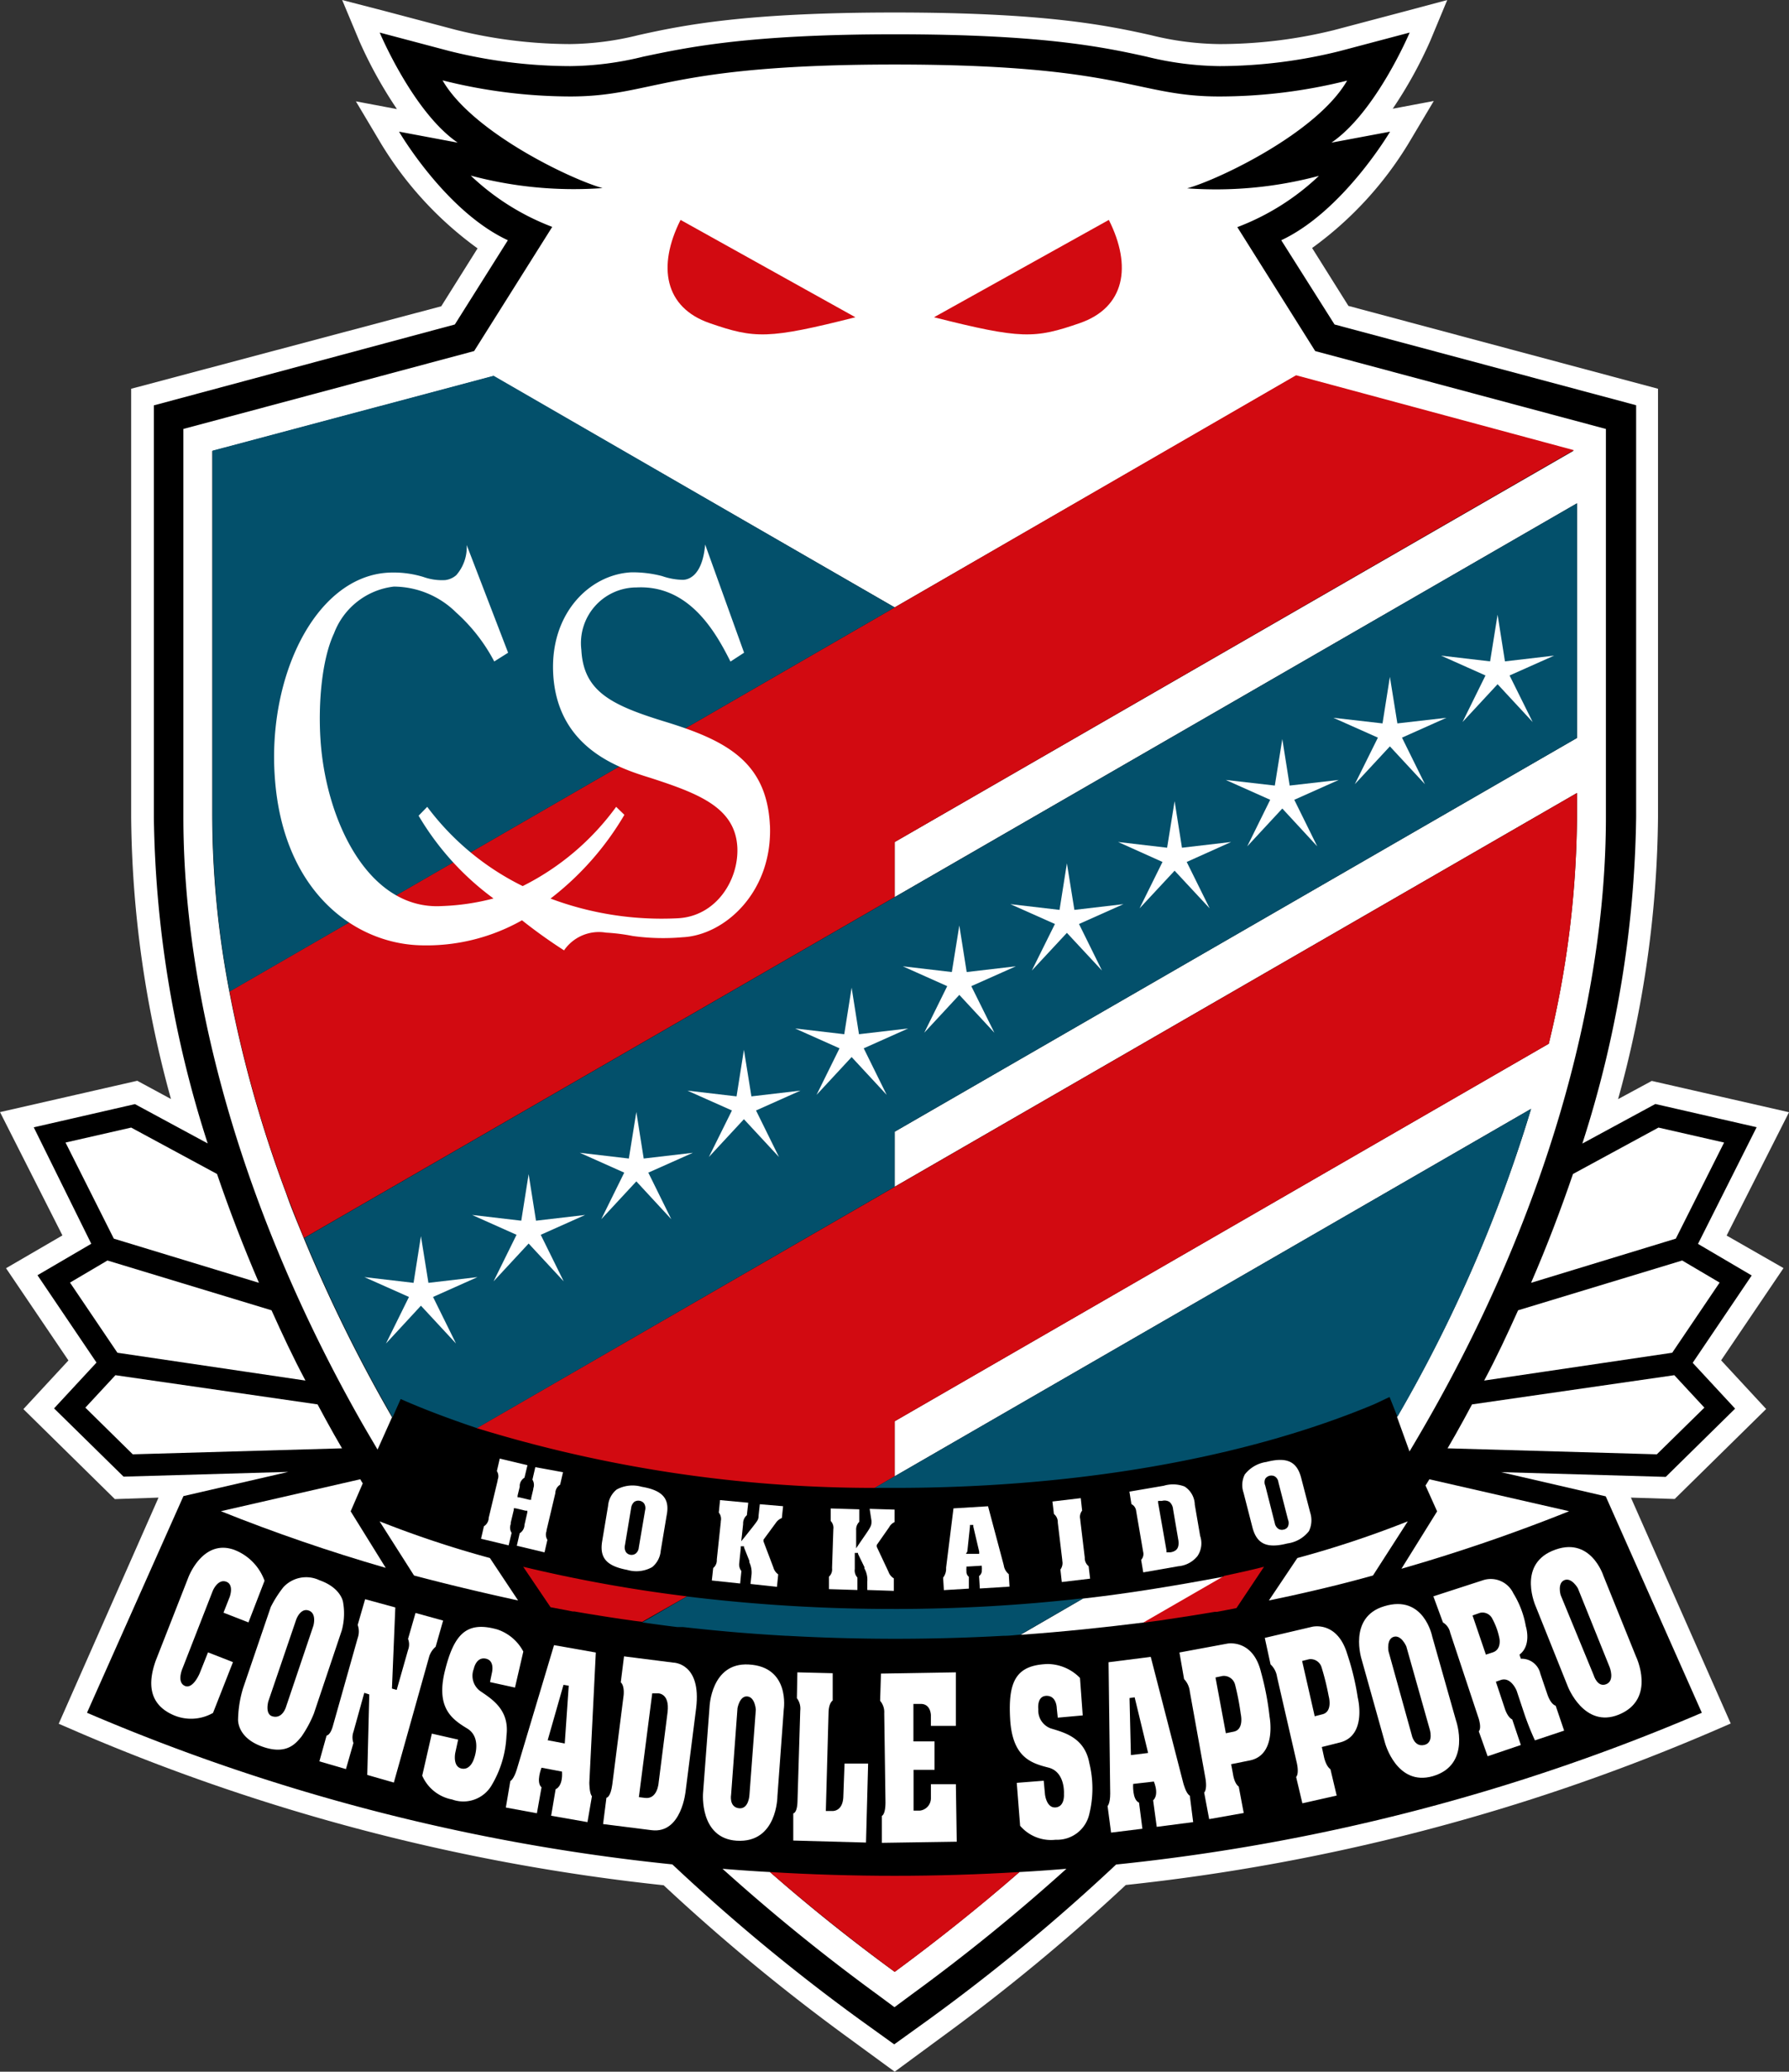 <?xml version="1.0" encoding="UTF-8" standalone="no"?>
<svg xmlns:dc="http://purl.org/dc/elements/1.1/" xmlns:cc="http://creativecommons.org/ns#" xmlns:rdf="http://www.w3.org/1999/02/22-rdf-syntax-ns#" xmlns:svg="http://www.w3.org/2000/svg" xmlns="http://www.w3.org/2000/svg" xmlns:sodipodi="http://sodipodi.sourceforge.net/DTD/sodipodi-0.dtd" xmlns:inkscape="http://www.inkscape.org/namespaces/inkscape" width="77.695mm" height="89.958mm" viewBox="0 0 77.695 89.958" version="1.1" id="svg18793" inkscape:version="1.0.1 (3bc2e813f5, 2020-09-07)" sodipodi:docname="sapporo.svg">
  <rect x="0" y="0" width="77.695" height="89.958" fill="#333333" stroke="none"/>
  <defs id="defs18787"/>
  <sodipodi:namedview id="base" pagecolor="#ffffff" bordercolor="#666666" borderopacity="1.0" inkscape:pageopacity="0.0" inkscape:pageshadow="2" inkscape:zoom="0.35" inkscape:cx="38.253272" inkscape:cy="264.28571" inkscape:document-units="mm" inkscape:current-layer="layer1" inkscape:document-rotation="0" showgrid="false" inkscape:window-width="1267" inkscape:window-height="728" inkscape:window-x="83" inkscape:window-y="0" inkscape:window-maximized="0"/>
  <g inkscape:label="Layer 1" inkscape:groupmode="layer" id="layer1" transform="translate(-95.712,-78.241)">
    <path class="cls-1" d="m 134.568,168.199 2.07,-1.523 a 85.623,85.623 0 0 0 7.966,-6.584 88.035,88.035 0 0 0 25.383,-6.628 l 0.889,-0.385 -4.335,-9.809 1.902,0.06 3.972,-3.907 -1.956,-2.113 2.71,-4.005 -2.471,-1.414 2.71,-5.354 -5.961,-1.36 -1.463,0.791 a 47.109,47.109 0 0 0 1.734,-12.236 V 95.122 l -13.445,-3.598 -1.577,-2.514 a 15.558,15.558 0 0 0 4.2,-4.563 l 1.084,-1.821 -1.783,0.336 a 18.967,18.967 0 0 0 1.626,-2.937 l 0.742,-1.783 -1.886,0.504 -3.051,0.807 a 20.739,20.739 0 0 1 -4.969,0.602 12.838,12.838 0 0 1 -2.975,-0.39 c -1.962,-0.439 -4.66,-0.981 -11.115,-0.981 -6.454,0 -9.153,0.542 -11.126,0.981 a 12.838,12.838 0 0 1 -2.975,0.39 20.739,20.739 0 0 1 -4.959,-0.618 l -3.051,-0.807 -1.886,-0.488 0.753,1.799 a 18.967,18.967 0 0 0 1.626,2.937 l -1.783,-0.336 1.084,1.821 a 15.558,15.558 0 0 0 4.2,4.563 l -1.577,2.514 -13.467,3.582 v 18.604 a 47.109,47.109 0 0 0 1.729,12.236 l -1.463,-0.791 -5.961,1.36 2.71,5.354 -2.449,1.425 2.71,4.005 -1.956,2.113 3.972,3.907 1.897,-0.065 -4.335,9.82 0.889,0.385 a 88.035,88.035 0 0 0 25.383,6.628 85.623,85.623 0 0 0 7.966,6.584 z" id="path18027" style="fill:#ffffff;stroke-width:0.542"/>
    <path d="m 171.787,133.625 -2.563,3.793 1.843,1.989 -3.013,2.964 -7.153,-0.206 4.547,1.051 4.173,9.397 a 87.167,87.167 0 0 1 -25.438,6.59 83.645,83.645 0 0 1 -8.129,6.725 l -1.507,1.084 -1.507,-1.084 a 83.634,83.634 0 0 1 -8.129,-6.731 86.929,86.929 0 0 1 -25.421,-6.584 l 4.189,-9.408 4.552,-1.051 -7.153,0.206 -3.018,-2.964 1.843,-1.989 -2.563,-3.793 2.336,-1.366 -2.498,-5.056 4.395,-1.008 3.159,1.707 A 47.954,47.954 0 0 1 102.394,113.726 V 95.843 l 13.071,-3.512 2.303,-3.658 c -2.71,-1.257 -4.726,-4.715 -4.726,-4.715 l 2.547,0.477 c -1.935,-1.322 -3.387,-4.78 -3.387,-4.78 l 3.046,0.807 a 21.818,21.818 0 0 0 5.229,0.65 13.694,13.694 0 0 0 3.176,-0.412 c 1.929,-0.406 4.574,-0.97 10.925,-0.97 6.351,0 8.996,0.542 10.925,0.97 a 13.694,13.694 0 0 0 3.176,0.412 21.818,21.818 0 0 0 5.208,-0.65 l 3.046,-0.807 c 0,0 -1.463,3.463 -3.398,4.78 l 2.547,-0.477 c 0,0 -2.038,3.457 -4.726,4.715 l 2.314,3.658 13.098,3.506 v 17.883 a 48.052,48.052 0 0 1 -2.336,14.177 l 3.17,-1.718 4.4,1.008 -2.547,5.067 z" id="path18029" style="stroke-width:0.542"/>
    <path class="cls-1" d="m 118.96,141.949 -0.125,0.542 a 0.434,0.434 0 0 1 0.038,0.379 v 0.033 l -0.092,0.385 v 0.076 h -0.081 l -0.428,-0.103 h -0.081 v -0.081 l 0.092,-0.379 v -0.07 a 0.434,0.434 0 0 1 0.206,-0.325 l 0.13,-0.542 -1.203,-0.287 -0.125,0.542 a 0.412,0.412 0 0 1 0.033,0.379 v 0.033 l -0.39,1.626 v 0.033 a 0.444,0.444 0 0 1 -0.206,0.325 l -0.125,0.542 1.198,0.287 0.13,-0.542 a 0.417,0.417 0 0 1 -0.038,-0.379 v -0.065 l 0.13,-0.542 v -0.081 h 0.081 l 0.428,0.103 h 0.081 v 0.081 l -0.125,0.542 v 0.033 a 0.444,0.444 0 0 1 -0.206,0.325 l -0.125,0.542 1.203,0.287 0.125,-0.542 a 0.434,0.434 0 0 1 -0.038,-0.379 v -0.033 l 0.385,-1.626 v -0.033 a 0.434,0.434 0 0 1 0.206,-0.325 l 0.125,-0.542 z" id="path18031" style="fill:#ffffff;stroke-width:0.542"/>
    <path class="cls-1" d="m 123.578,142.8 a 1.436,1.436 0 0 0 -1.084,0.119 1.013,1.013 0 0 0 -0.374,0.71 l -0.255,1.528 c -0.125,0.737 0.195,1.084 1.084,1.252 a 1.404,1.404 0 0 0 1.084,-0.119 1.024,1.024 0 0 0 0.374,-0.71 l 0.255,-1.528 c 0.152,-0.737 -0.179,-1.1 -1.084,-1.252 z m 0.152,1.013 -0.276,1.626 a 0.369,0.369 0 0 1 -0.141,0.266 0.303,0.303 0 0 1 -0.222,0.049 0.293,0.293 0 0 1 -0.195,-0.119 0.401,0.401 0 0 1 -0.043,-0.298 l 0.271,-1.626 a 0.406,0.406 0 0 1 0.141,-0.26 0.32,0.32 0 0 1 0.417,0.07 0.379,0.379 0 0 1 0.049,0.293 z" id="path18033" style="fill:#ffffff;stroke-width:0.542"/>
    <path class="cls-1" d="m 128.71,143.558 -0.054,0.493 c 0,0.173 -0.038,0.211 -0.26,0.499 l -0.314,0.396 -0.179,0.222 0.033,-0.282 0.049,-0.466 v -0.033 a 0.461,0.461 0 0 1 0.163,-0.352 l 0.06,-0.542 -1.225,-0.114 -0.054,0.542 a 0.439,0.439 0 0 1 0.087,0.374 v 0.033 l -0.173,1.626 v 0.027 a 0.434,0.434 0 0 1 -0.157,0.347 l -0.06,0.542 1.23,0.13 0.054,-0.542 a 0.45,0.45 0 0 1 -0.087,-0.374 v -0.033 l 0.06,-0.58 v -0.087 h 0.081 0.06 v 0.049 l 0.233,0.585 v 0.065 a 1.019,1.019 0 0 1 0.087,0.585 l -0.038,0.352 1.149,0.125 0.054,-0.542 a 0.542,0.542 0 0 1 -0.211,-0.303 v 0 l -0.428,-1.127 v -0.043 -0.033 l 0.542,-0.737 a 0.542,0.542 0 0 1 0.255,-0.201 l 0.054,-0.515 z" id="path18035" style="fill:#ffffff;stroke-width:0.542"/>
    <path class="cls-1" d="m 133.56,144.279 c 0,0.173 0,0.217 -0.222,0.542 l -0.287,0.417 -0.157,0.233 v -0.282 -0.471 -0.033 a 0.466,0.466 0 0 1 0.135,-0.363 v -0.542 l -1.241,-0.038 v 0.542 a 0.428,0.428 0 0 1 0.114,0.369 v 0.033 l -0.054,1.626 v 0.033 a 0.417,0.417 0 0 1 -0.135,0.358 v 0.542 l 1.236,0.038 v -0.542 a 0.444,0.444 0 0 1 -0.114,-0.368 v -0.033 -0.58 -0.087 h 0.141 v 0.043 l 0.276,0.569 v 0.06 a 1.008,1.008 0 0 1 0.125,0.585 v 0.352 l 1.154,0.038 v -0.542 a 0.542,0.542 0 0 1 -0.233,-0.287 v 0 l -0.509,-1.084 v -0.043 -0.038 l 0.542,-0.775 a 0.482,0.482 0 0 1 0.233,-0.217 v -0.542 l -1.084,-0.033 z" id="path18037" style="fill:#ffffff;stroke-width:0.542"/>
    <path class="cls-1" d="m 137.684,146.458 a 0.542,0.542 0 0 1 0,-0.13 v -0.065 h 0.065 l 0.542,-0.033 h 0.06 v 0.06 a 0.423,0.423 0 0 1 0,0.125 0.287,0.287 0 0 1 -0.119,0.26 l 0.033,0.542 1.29,-0.081 -0.033,-0.542 a 0.602,0.602 0 0 1 -0.217,-0.385 l -0.683,-2.563 -1.501,0.092 c -0.049,0.401 -0.32,2.569 -0.32,2.569 v 0.087 a 0.629,0.629 0 0 1 -0.13,0.352 l 0.033,0.542 1.084,-0.065 v -0.515 a 0.276,0.276 0 0 1 -0.103,-0.249 z m 0.038,-0.845 0.114,-1.084 v -0.07 h 0.146 v 0.07 l 0.255,1.084 v 0.098 h -0.098 -0.379 -0.098 z" id="path18039" style="fill:#ffffff;stroke-width:0.542"/>
    <path class="cls-1" d="m 141.651,144.323 v 0.033 l 0.195,1.626 v 0.033 a 0.471,0.471 0 0 1 -0.081,0.379 l 0.06,0.542 1.23,-0.146 -0.065,-0.542 a 0.444,0.444 0 0 1 -0.168,-0.347 v -0.033 l -0.195,-1.626 v -0.027 a 0.434,0.434 0 0 1 0.081,-0.379 l -0.06,-0.542 -1.23,0.146 0.065,0.542 a 0.444,0.444 0 0 1 0.168,0.341 z" id="path18041" style="fill:#ffffff;stroke-width:0.542"/>
    <path class="cls-1" d="m 147.715,145.813 a 0.992,0.992 0 0 0 0.119,-0.878 l -0.233,-1.355 a 0.965,0.965 0 0 0 -0.444,-0.791 1.398,1.398 0 0 0 -0.905,-0.033 l -1.49,0.255 0.087,0.542 a 0.379,0.379 0 0 1 0.206,0.303 l 0.303,1.767 a 0.379,0.379 0 0 1 -0.087,0.352 l 0.092,0.542 1.523,-0.266 a 1.198,1.198 0 0 0 0.829,-0.439 z m -1.171,-0.168 h -0.092 -0.081 v -0.081 l -0.363,-2.07 v -0.081 h 0.081 0.087 a 0.412,0.412 0 0 1 0.325,0.043 0.477,0.477 0 0 1 0.157,0.32 l 0.233,1.366 c 0.033,0.298 -0.06,0.455 -0.347,0.504 z" id="path18043" style="fill:#ffffff;stroke-width:0.542"/>
    <path class="cls-1" d="m 152.559,144.724 a 1.084,1.084 0 0 0 0.054,-0.802 l -0.39,-1.501 c -0.184,-0.721 -0.623,-0.927 -1.512,-0.699 a 1.452,1.452 0 0 0 -0.938,0.542 1.024,1.024 0 0 0 -0.054,0.797 l 0.385,1.501 c 0.19,0.726 0.629,0.927 1.517,0.699 a 1.425,1.425 0 0 0 0.938,-0.536 z m -0.91,-0.201 a 0.266,0.266 0 0 1 -0.184,0.135 0.293,0.293 0 0 1 -0.228,-0.027 0.385,0.385 0 0 1 -0.163,-0.255 l -0.412,-1.626 a 0.363,0.363 0 0 1 0,-0.298 0.32,0.32 0 0 1 0.412,-0.103 0.341,0.341 0 0 1 0.157,0.249 l 0.417,1.626 a 0.385,0.385 0 0 1 0,0.298 z" id="path18045" style="fill:#ffffff;stroke-width:0.542"/>
    <path class="cls-1" d="m 107.201,146.88 -0.699,1.81 -1.084,-0.423 0.271,-0.688 c 0,0 0.201,-0.542 -0.163,-0.661 -0.363,-0.119 -0.574,0.401 -0.574,0.401 l -1.311,3.36 c 0,0 -0.266,0.596 0.092,0.764 0.358,0.168 0.65,-0.542 0.65,-0.542 l 0.363,-0.91 1.084,0.423 -0.867,2.206 a 1.924,1.924 0 0 1 -1.772,0.07 c -0.975,-0.455 -1.084,-1.311 -0.715,-2.341 l 1.414,-3.609 c 0,0 0.618,-1.68 1.978,-1.208 a 2.26,2.26 0 0 1 1.333,1.349 z" id="path18047" style="fill:#ffffff;stroke-width:0.542"/>
    <path class="cls-1" d="m 107.472,148.018 a 5.083,5.083 0 0 1 0.542,-0.851 1.344,1.344 0 0 1 1.572,-0.309 c 0.943,0.331 1.024,0.948 1.024,0.948 a 2.818,2.818 0 0 1 -0.054,1.23 l -1.214,3.615 a 5.078,5.078 0 0 1 -0.542,1.003 c -0.233,0.271 -0.629,0.824 -1.729,0.417 -1.1,-0.406 -1.019,-1.198 -1.019,-1.198 a 4.948,4.948 0 0 1 0.217,-1.328 z m -0.108,4.102 c 0,0 -0.152,0.542 0.168,0.645 0.455,0.141 0.607,-0.423 0.607,-0.423 l 1.181,-3.501 c 0,0 0.163,-0.542 -0.201,-0.667 -0.363,-0.125 -0.542,0.39 -0.542,0.39 z" id="path18049" style="fill:#ffffff;stroke-width:0.542"/>
    <path class="cls-1" d="m 111.569,147.682 1.311,0.358 -0.146,3.522 0.206,0.06 0.493,-1.734 a 0.661,0.661 0 0 0 0,-0.482 l 0.325,-1.127 1.198,0.331 -0.325,1.138 a 0.921,0.921 0 0 0 -0.276,0.412 l -1.539,5.484 -1.154,-0.331 0.087,-3.495 -0.217,-0.07 -0.471,1.696 a 0.726,0.726 0 0 0 0,0.482 l -0.325,1.133 -1.154,-0.336 0.314,-1.122 c 0,0 0.152,0 0.266,-0.39 l 1.084,-3.842 a 0.845,0.845 0 0 0 0,-0.569 z" id="path18051" style="fill:#ffffff;stroke-width:0.542"/>
    <path class="cls-1" d="m 118.44,149.953 -0.363,1.566 -1.084,-0.238 0.081,-0.396 c 0,0 0.146,-0.542 -0.271,-0.623 -0.417,-0.081 -0.515,0.444 -0.515,0.444 a 0.824,0.824 0 0 0 0.271,0.959 c 0.504,0.347 1.29,0.813 1.149,1.94 a 4.59,4.59 0 0 1 -0.629,2.13 1.425,1.425 0 0 1 -1.729,0.645 1.777,1.777 0 0 1 -1.301,-1.035 l 0.417,-1.826 1.143,0.26 -0.125,0.574 c 0,0 -0.125,0.602 0.276,0.683 0.401,0.081 0.542,-0.444 0.542,-0.444 0,0 0.352,-0.9 -0.298,-1.295 -0.65,-0.396 -1.371,-0.883 -0.97,-2.504 0.401,-1.62 0.954,-2.168 2.271,-1.799 a 1.989,1.989 0 0 1 1.133,0.959 z" id="path18053" style="fill:#ffffff;stroke-width:0.542"/>
    <path class="cls-1" d="m 142.615,151.102 0.119,1.626 -1.084,0.098 -0.043,-0.406 c 0,0 0,-0.542 -0.439,-0.542 -0.439,0 -0.363,0.58 -0.363,0.58 a 0.829,0.829 0 0 0 0.542,0.835 c 0.585,0.179 1.474,0.396 1.675,1.512 a 4.606,4.606 0 0 1 0,2.195 1.431,1.431 0 0 1 -1.463,1.127 1.767,1.767 0 0 1 -1.544,-0.607 l -0.146,-1.864 1.171,-0.092 0.054,0.585 c 0,0 0.06,0.612 0.466,0.574 0.406,-0.038 0.358,-0.58 0.358,-0.58 0,0 0.07,-0.959 -0.672,-1.149 -0.742,-0.19 -1.566,-0.434 -1.664,-2.103 -0.098,-1.669 0.271,-2.346 1.626,-2.395 a 1.989,1.989 0 0 1 1.409,0.607 z" id="path18055" style="fill:#ffffff;stroke-width:0.542"/>
    <path class="cls-1" d="m 119.773,149.677 1.815,0.32 -0.282,5.652 c 0,0 0,0.477 0.114,0.585 l -0.195,1.127 -1.577,-0.276 0.195,-1.154 c 0,0 0.32,-0.098 0.276,-0.764 l -0.889,-0.168 c 0,0 -0.255,0.634 0,0.851 l -0.201,1.127 -1.349,-0.249 0.195,-1.149 c 0,0 0.141,-0.06 0.276,-0.488 z m -0.276,4.129 0.742,0.141 0.173,-2.509 -0.228,-0.038 z" id="path18057" style="fill:#ffffff;stroke-width:0.542"/>
    <path class="cls-1" d="m 143.856,150.419 1.832,-0.233 1.414,5.484 c 0,0 0.119,0.461 0.282,0.542 l 0.146,1.149 -1.582,0.206 -0.157,-1.154 c 0,0 0.276,-0.19 0.033,-0.813 l -0.9,0.103 c 0,0 -0.049,0.683 0.255,0.813 l 0.146,1.133 -1.36,0.168 -0.152,-1.154 c 0,0 0.114,-0.103 0.114,-0.542 z m 0.97,4.032 0.748,-0.092 -0.585,-2.417 -0.222,0.033 z" id="path18059" style="fill:#ffffff;stroke-width:0.542"/>
    <path class="cls-1" d="m 122.813,150.164 2.135,0.271 c 0,0 1.236,0 0.997,1.978 l -0.455,3.587 c 0,0 -0.168,1.875 -1.479,1.712 l -2.108,-0.266 0.146,-1.143 c 0,0 0.179,0 0.255,-0.58 l 0.482,-3.793 c 0,0 0.081,-0.455 -0.114,-0.639 z m 0.645,6.113 0.266,0.033 c 0.542,0.07 0.591,-0.65 0.591,-0.65 l 0.39,-3.078 c 0.098,-0.835 -0.423,-0.813 -0.423,-0.813 h -0.244 z" id="path18061" style="fill:#ffffff;stroke-width:0.542"/>
    <path class="cls-1" d="m 126.526,152.37 c 0,0 0.06,-1.945 1.702,-1.853 1.81,0.098 1.523,1.951 1.523,1.951 l -0.276,3.766 c 0,0 0,2.048 -1.772,1.935 -1.626,-0.108 -1.458,-2.07 -1.458,-2.07 z m 0.938,3.793 c 0,0 -0.103,0.542 0.336,0.596 0.439,0.054 0.461,-0.591 0.461,-0.591 l 0.276,-3.69 c 0,0 -0.033,-0.542 -0.368,-0.574 -0.336,-0.033 -0.428,0.509 -0.428,0.509 z" id="path18063" style="fill:#ffffff;stroke-width:0.542"/>
    <path class="cls-1" d="m 154.852,150.316 c 0,0 -0.612,-1.848 0.965,-2.325 1.74,-0.542 2.097,1.317 2.097,1.317 l 1.03,3.636 c 0,0 0.688,1.929 -1.003,2.422 -1.577,0.455 -2.081,-1.452 -2.081,-1.452 z m 2.168,3.252 c 0,0 0.098,0.542 0.542,0.444 0.444,-0.098 0.233,-0.71 0.233,-0.71 l -1.008,-3.571 c 0,0 -0.217,-0.509 -0.542,-0.417 -0.325,0.092 -0.233,0.623 -0.233,0.623 z" id="path18065" style="fill:#ffffff;stroke-width:0.542"/>
    <path class="cls-1" d="m 162.411,148.002 c 0,0 -0.807,-1.767 0.71,-2.417 1.664,-0.71 2.227,1.084 2.227,1.084 l 1.414,3.501 c 0,0 0.894,1.843 -0.737,2.52 -1.512,0.623 -2.222,-1.214 -2.222,-1.214 z m 2.514,2.981 c 0,0 0.157,0.542 0.542,0.39 0.385,-0.152 0.152,-0.737 0.152,-0.737 l -1.382,-3.43 c 0,0 -0.271,-0.482 -0.585,-0.352 -0.314,0.13 -0.163,0.645 -0.163,0.645 z" id="path18067" style="fill:#ffffff;stroke-width:0.542"/>
    <path class="cls-1" d="m 130.341,150.858 1.534,0.038 v 1.187 c 0,0 -0.163,0.087 -0.179,0.499 l -0.119,4.297 h 0.26 c 0,0 0.466,0.054 0.499,-0.602 l 0.054,-1.458 h 1.024 l -0.092,3.43 -3.159,-0.087 v -1.181 c 0,0 0.173,0 0.184,-0.542 l 0.119,-3.918 a 0.753,0.753 0 0 0 -0.146,-0.542 z" id="path18069" style="fill:#ffffff;stroke-width:0.542"/>
    <path class="cls-1" d="m 133.972,150.912 3.252,-0.054 v 2.325 h -1.084 v -0.461 c 0,0 0,-0.493 -0.439,-0.493 h -0.32 v 1.626 h 0.916 v 1.236 h -0.91 v 1.772 h 0.266 a 0.542,0.542 0 0 0 0.488,-0.542 v -0.607 h 1.084 l 0.038,2.498 -3.252,0.049 v -1.171 c 0,0 0.157,-0.043 0.157,-0.591 l -0.054,-3.864 a 0.759,0.759 0 0 0 -0.179,-0.542 z" id="path18071" style="fill:#ffffff;stroke-width:0.542"/>
    <path class="cls-1" d="m 146.934,149.996 2.076,-0.385 c 0,0 1.116,-0.222 1.469,1.246 a 12.128,12.128 0 0 1 0.369,1.924 c 0,0 0.325,1.664 -0.856,1.902 l -0.813,0.163 0.081,0.428 c 0,0 0.049,0.401 0.249,0.542 l 0.217,1.149 -1.501,0.266 -0.217,-1.154 c 0,0 0.135,-0.103 0.06,-0.591 l -0.683,-3.793 a 0.921,0.921 0 0 0 -0.249,-0.542 z m 2.016,3.506 0.347,-0.07 c 0.461,-0.098 0.298,-0.775 0.298,-0.775 a 11.061,11.061 0 0 0 -0.244,-1.263 0.504,0.504 0 0 0 -0.542,-0.379 l -0.309,0.065 z" id="path18073" style="fill:#ffffff;stroke-width:0.542"/>
    <path class="cls-1" d="m 150.641,149.362 2.054,-0.482 c 0,0 1.084,-0.276 1.523,1.171 a 11.342,11.342 0 0 1 0.461,1.908 c 0,0 0.412,1.626 -0.759,1.94 l -0.802,0.201 0.092,0.423 c 0,0 0.076,0.396 0.282,0.542 l 0.271,1.143 -1.49,0.336 -0.271,-1.143 c 0,0 0.135,-0.108 0.033,-0.596 l -0.862,-3.75 a 0.921,0.921 0 0 0 -0.282,-0.542 z m 2.168,3.403 0.341,-0.087 c 0.455,-0.119 0.266,-0.786 0.266,-0.786 a 11.229,11.229 0 0 0 -0.309,-1.252 0.499,0.499 0 0 0 -0.542,-0.352 l -0.303,0.076 z" id="path18075" style="fill:#ffffff;stroke-width:0.542"/>
    <path class="cls-1" d="m 157.962,147.558 2.168,-0.704 a 1.084,1.084 0 0 1 1.306,0.574 4.043,4.043 0 0 1 0.542,1.431 c 0,0 0.266,0.818 -0.276,1.23 l 0.06,0.179 a 0.829,0.829 0 0 1 0.845,0.645 c 0.244,0.721 0.314,0.921 0.314,0.921 0,0 0.13,0.406 0.352,0.471 l 0.368,1.084 -1.268,0.423 a 11.673,11.673 0 0 1 -0.482,-1.219 l -0.314,-0.943 c 0,0 -0.244,-0.607 -0.683,-0.461 l -0.217,0.076 0.401,1.203 c 0,0 0.114,0.347 0.309,0.434 l 0.374,1.111 -1.442,0.488 -0.385,-1.084 c 0,0 0.13,-0.092 0,-0.542 l -1.241,-3.739 a 0.672,0.672 0 0 0 -0.314,-0.444 z m 2.281,2.531 0.314,-0.103 c 0.347,-0.125 0.293,-0.542 0.266,-0.639 a 2.943,2.943 0 0 0 -0.293,-0.802 0.477,0.477 0 0 0 -0.542,-0.271 l -0.325,0.114 z" id="path18077" style="fill:#ffffff;stroke-width:0.542"/>
    <path class="cls-1" d="m 100.378,132.975 -1.626,0.959 2.059,3.046 8.167,1.208 c -0.542,-1.013 -1.013,-2.027 -1.474,-3.051 z" id="path18079" style="fill:#ffffff;stroke-width:0.542"/>
    <path class="cls-1" d="m 101.408,127.203 -2.85,0.65 2.097,4.173 6.303,1.918 c -0.677,-1.572 -1.284,-3.154 -1.821,-4.726 z" id="path18081" style="fill:#ffffff;stroke-width:0.542"/>
    <path class="cls-1" d="m 109.504,139.223 -8.779,-1.268 -1.306,1.409 2.059,2.027 9.088,-0.26 c -0.119,-0.201 -0.233,-0.401 -0.347,-0.602 -0.244,-0.434 -0.482,-0.867 -0.715,-1.306 z" id="path18083" style="fill:#ffffff;stroke-width:0.542"/>
    <path class="cls-1" d="m 168.768,132.975 1.626,0.959 -2.059,3.046 -8.167,1.208 c 0.542,-1.013 1.013,-2.027 1.474,-3.051 z" id="path18085" style="fill:#ffffff;stroke-width:0.542"/>
    <path class="cls-1" d="m 167.738,127.203 2.85,0.65 -2.097,4.173 -6.286,1.918 c 0.683,-1.572 1.284,-3.154 1.821,-4.726 z" id="path18087" style="fill:#ffffff;stroke-width:0.542"/>
    <path class="cls-1" d="m 159.642,139.223 8.784,-1.268 1.306,1.409 -2.065,2.027 -9.088,-0.26 c 0.119,-0.201 0.233,-0.401 0.347,-0.602 0.244,-0.434 0.482,-0.867 0.715,-1.306 z" id="path18089" style="fill:#ffffff;stroke-width:0.542"/>
    <path class="cls-1" d="m 111.466,142.653 c -0.038,-0.06 -0.076,-0.119 -0.108,-0.179 l -6.053,1.387 q 3.506,1.404 7.159,2.46 l -1.523,-2.455 z" id="path18091" style="fill:#ffffff;stroke-width:0.542"/>
    <path class="cls-1" d="m 156.575,146.36 a 75.868,75.868 0 0 0 7.283,-2.498 l -6.069,-1.387 -0.168,0.271 0.504,1.122 z" id="path18093" style="fill:#ffffff;stroke-width:0.542"/>
    <path class="cls-1" d="m 116.988,145.894 a 45.109,45.109 0 0 1 -4.791,-1.593 l 1.496,2.352 c 1.387,0.368 2.905,0.732 4.52,1.084 z" id="path18095" style="fill:#ffffff;stroke-width:0.542"/>
    <path class="cls-1" d="m 156.851,144.301 a 44.405,44.405 0 0 1 -4.796,1.593 l -1.236,1.843 c 1.626,-0.336 3.127,-0.694 4.52,-1.084 z" id="path18097" style="fill:#ffffff;stroke-width:0.542"/>
    <path class="cls-1" d="m 152.83,93.485 -3.382,-5.381 a 10.589,10.589 0 0 0 3.544,-2.227 17.298,17.298 0 0 1 -5.723,0.542 c 1.371,-0.379 5.647,-2.417 6.947,-4.677 a 22.88,22.88 0 0 1 -5.56,0.688 c -3.642,0 -4.129,-1.387 -14.09,-1.387 -9.96,0 -10.459,1.387 -14.09,1.387 a 22.88,22.88 0 0 1 -5.544,-0.699 c 1.301,2.26 5.576,4.297 6.947,4.677 a 17.298,17.298 0 0 1 -5.723,-0.542 10.589,10.589 0 0 0 3.539,2.227 l -3.392,5.392 -12.627,3.382 v 16.859 c 0,8.091 2.71,17.385 7.674,26.158 0.249,0.439 0.504,0.867 0.759,1.301 l 0.629,-1.404 a 66.244,66.244 0 0 1 -3.837,-7.782 c -0.266,-0.65 -0.542,-1.301 -0.764,-1.945 a 53.574,53.574 0 0 1 -2.466,-8.763 v 0 a 40.893,40.893 0 0 1 -0.742,-7.587 V 97.826 l 12.209,-3.252 17.428,10.042 17.428,-10.058 12.063,3.252 -29.491,16.995 v 2.39 l 29.632,-17.098 v 10.188 l -29.632,17.098 v 2.39 l 29.632,-17.098 v 1.051 a 42.719,42.719 0 0 1 -1.225,9.836 l -28.407,16.393 v 2.39 l 27.638,-15.954 a 62.662,62.662 0 0 1 -5.82,13.38 l 0.542,1.496 c 0.271,-0.455 0.542,-0.916 0.807,-1.382 5.013,-8.774 7.722,-18.068 7.722,-26.158 V 96.867 Z" id="path18099" style="fill:#ffffff;stroke-width:0.542"/>
    <path class="cls-1" d="m 139.987,159.529 q -2.574,2.238 -5.419,4.335 -2.845,-2.076 -5.419,-4.335 c 0,0 -0.872,-0.043 -2.059,-0.141 a 84.23,84.23 0 0 0 6.736,5.468 l 0.732,0.542 0.732,-0.542 a 83.06,83.06 0 0 0 6.736,-5.468 c -1.171,0.098 -2.038,0.141 -2.038,0.141 z" id="path18101" style="fill:#ffffff;stroke-width:0.542"/>
    <path class="cls-1" d="m 142.745,147.655 v 0 l -2.71,1.572 c 1.87,-0.13 3.68,-0.325 5.419,-0.542 l 3.452,-1.989 c -1.994,0.369 -4.043,0.721 -6.162,0.959 z" id="path18103" style="fill:#ffffff;stroke-width:0.542"/>
    <path class="cls-2" d="m 132.861,92.017 c -3.793,0.959 -4.373,0.932 -6.33,0.255 -1.956,-0.677 -2.281,-2.46 -1.263,-4.482 z" id="path18105" style="fill:#d20a11;stroke-width:0.542"/>
    <path class="cls-2" d="m 136.275,92.017 c 3.793,0.959 4.373,0.932 6.33,0.255 1.956,-0.677 2.281,-2.46 1.263,-4.482 z" id="path18107" style="fill:#d20a11;stroke-width:0.542"/>
    <path class="cls-2" d="m 164.064,97.788 -12.063,-3.252 -17.433,10.08 -28.884,16.675 a 53.574,53.574 0 0 0 2.466,8.763 c 0.244,0.645 0.499,1.295 0.764,1.945 l 25.654,-14.805 v -2.39 z" id="path18109" style="fill:#d20a11;stroke-width:0.542"/>
    <path class="cls-2" d="m 139.987,159.529 q -2.71,0.163 -5.419,0.163 -2.71,0 -5.419,-0.163 2.569,2.238 5.419,4.335 2.85,-2.092 5.419,-4.335 z" id="path18111" style="fill:#d20a11;stroke-width:0.542"/>
    <path class="cls-2" d="m 150.608,146.273 c -0.542,0.141 -1.143,0.271 -1.729,0.396 l -3.522,2.032 0.71,-0.092 0.282,-0.043 c 0.71,-0.103 1.42,-0.217 2.124,-0.336 h 0.087 c 0.287,-0.049 0.569,-0.108 0.851,-0.163 z" id="path18113" style="fill:#d20a11;stroke-width:0.542"/>
    <path class="cls-2" d="m 134.568,142.345 v -2.39 l 28.407,-16.393 a 42.719,42.719 0 0 0 1.225,-9.836 v -1.051 l -47.786,27.578 a 58.69,58.69 0 0 0 17.287,2.596 z" id="path18115" style="fill:#d20a11;stroke-width:0.542"/>
    <path class="cls-2" d="m 125.545,147.558 a 63.502,63.502 0 0 1 -7.11,-1.284 l 1.187,1.756 0.965,0.184 h 0.07 c 0.683,0.119 1.371,0.228 2.059,0.331 l 0.39,0.054 c 0.163,0.027 0.331,0.043 0.499,0.065 z" id="path18117" style="fill:#d20a11;stroke-width:0.542"/>
    <path class="cls-3" d="m 117.15,94.558 -12.209,3.252 v 15.9 a 40.893,40.893 0 0 0 0.742,7.587 l 28.884,-16.68 z" id="path18119" style="fill:#03506b;stroke-width:0.542"/>
    <path class="cls-3" d="m 134.568,127.382 29.632,-17.098 v -10.188 l -55.276,31.903 a 66.244,66.244 0 0 0 3.837,7.782 l 0.352,-0.791 c 1.04,0.461 2.168,0.878 3.311,1.263 l 18.143,-10.481 z" id="path18121" style="fill:#03506b;stroke-width:0.542"/>
    <path class="cls-3" d="m 133.701,142.849 h 0.835 c 7.858,0 15.174,-1.274 20.761,-3.593 0.217,-0.087 0.542,-0.255 0.764,-0.352 l 0.341,0.856 a 62.662,62.662 0 0 0 5.804,-13.369 l -27.638,15.954 v 0 z" id="path18123" style="fill:#03506b;stroke-width:0.542"/>
    <path class="cls-3" d="m 134.535,148.105 a 73.435,73.435 0 0 1 -8.99,-0.542 l -1.94,1.127 c 0.504,0.07 1.008,0.141 1.517,0.201 h 0.249 c 0.71,0.081 1.425,0.152 2.168,0.217 v 0 c 0.764,0.065 1.534,0.119 2.303,0.163 h 0.054 q 2.33,0.13 4.698,0.13 2.368,0 4.698,-0.13 h 0.043 c 0.233,0 0.461,-0.033 0.694,-0.049 l 2.737,-1.582 a 72.351,72.351 0 0 1 -8.232,0.466 z" id="path18125" style="fill:#03506b;stroke-width:0.542"/>
    <path class="cls-1" d="m 129.148,114.067 c -0.141,-2.785 -1.945,-3.696 -4.633,-4.514 -2.319,-0.715 -3.463,-1.328 -3.555,-3.094 a 2.417,2.417 0 0 1 2.401,-2.71 c 2.292,-0.114 3.441,1.956 4.075,3.219 l 0.591,-0.385 -1.691,-4.698 c -0.125,1.452 -0.802,1.528 -0.959,1.534 a 2.888,2.888 0 0 1 -0.91,-0.163 5.062,5.062 0 0 0 -1.339,-0.163 c -1.81,0.092 -3.522,1.783 -3.392,4.384 0.163,3.252 2.872,4.124 4.205,4.536 2.168,0.699 3.696,1.311 3.793,3.013 0.07,1.414 -0.91,3.008 -2.596,3.089 a 13.765,13.765 0 0 1 -5.517,-0.856 12.697,12.697 0 0 0 3.208,-3.636 l -0.358,-0.347 a 11.223,11.223 0 0 1 -4.059,3.441 11.527,11.527 0 0 1 -4.146,-3.441 l -0.374,0.385 a 12.036,12.036 0 0 0 3.252,3.593 10.166,10.166 0 0 1 -2.254,0.331 c -3.17,0.173 -5.018,-3.685 -5.257,-7.191 -0.108,-1.577 0.049,-3.506 0.585,-4.65 a 3.17,3.17 0 0 1 2.596,-2.032 3.875,3.875 0 0 1 2.71,1.127 7.587,7.587 0 0 1 1.653,2.124 l 0.602,-0.379 -1.799,-4.677 a 1.837,1.837 0 0 1 -0.455,1.311 0.894,0.894 0 0 1 -0.471,0.211 2.395,2.395 0 0 1 -0.954,-0.135 4.422,4.422 0 0 0 -1.577,-0.184 c -3.116,0.217 -5.186,4.487 -4.877,8.866 0.336,4.964 3.447,7.207 6.265,7.31 a 8.432,8.432 0 0 0 4.471,-1.084 22.419,22.419 0 0 0 1.826,1.306 1.837,1.837 0 0 1 1.821,-0.77 8.297,8.297 0 0 1 1.16,0.146 9.57,9.57 0 0 0 2.168,0.054 c 1.832,-0.087 3.918,-1.967 3.793,-4.872 z" id="path18127" style="fill:#ffffff;stroke-width:0.542"/>
    <polygon class="cls-1" points="82.02,141.6 84.83,144.63 82.99,140.9 86.55,139.31 82.62,139.77 82.02,136.03 81.43,139.77 77.49,139.31 81.06,140.9 79.22,144.63 " id="polygon18129" transform="matrix(0.542,0,0,0.542,69.538,58.19)" style="fill:#ffffff"/>
    <polygon class="cls-1" points="90.65,136.62 93.46,139.65 91.62,135.92 95.18,134.33 91.24,134.79 90.65,131.06 90.06,134.79 86.12,134.33 89.68,135.92 87.84,139.65 " id="polygon18131" transform="matrix(0.542,0,0,0.542,69.538,58.19)" style="fill:#ffffff"/>
    <polygon class="cls-1" points="99.28,131.64 102.08,134.67 100.24,130.94 103.81,129.35 99.87,129.81 99.28,126.08 98.68,129.81 94.75,129.35 98.31,130.94 96.47,134.67 " id="polygon18133" transform="matrix(0.542,0,0,0.542,69.538,58.19)" style="fill:#ffffff"/>
    <polygon class="cls-1" points="107.9,126.66 110.71,129.69 108.87,125.96 112.43,124.37 108.5,124.83 107.9,121.1 107.31,124.83 103.37,124.37 106.94,125.96 105.09,129.69 " id="polygon18135" transform="matrix(0.542,0,0,0.542,69.538,58.19)" style="fill:#ffffff"/>
    <polygon class="cls-1" points="116.53,121.68 119.34,124.71 117.5,120.98 121.06,119.39 117.12,119.85 116.53,116.12 115.94,119.85 112,119.39 115.56,120.98 113.72,124.71 " id="polygon18137" transform="matrix(0.542,0,0,0.542,69.538,58.19)" style="fill:#ffffff"/>
    <polygon class="cls-1" points="125.16,116.7 127.97,119.73 126.12,116 129.69,114.41 125.75,114.87 125.16,111.14 124.56,114.87 120.63,114.41 124.19,116 122.35,119.73 " id="polygon18139" transform="matrix(0.542,0,0,0.542,69.538,58.19)" style="fill:#ffffff"/>
    <polygon class="cls-1" points="133.78,111.73 136.59,114.75 134.75,111.02 138.31,109.43 134.38,109.89 133.78,106.16 133.19,109.89 129.25,109.43 132.82,111.02 130.97,114.75 " id="polygon18141" transform="matrix(0.542,0,0,0.542,69.538,58.19)" style="fill:#ffffff"/>
    <polygon class="cls-1" points="142.41,106.75 145.22,109.77 143.38,106.05 146.94,104.45 143,104.91 142.41,101.18 141.81,104.91 137.88,104.45 141.44,106.05 139.6,109.77 " id="polygon18143" transform="matrix(0.542,0,0,0.542,69.538,58.19)" style="fill:#ffffff"/>
    <polygon class="cls-1" points="151.04,101.77 153.84,104.8 152,101.07 155.56,99.48 151.63,99.93 151.04,96.2 150.44,99.93 146.51,99.48 150.07,101.07 148.23,104.8 " id="polygon18145" transform="matrix(0.542,0,0,0.542,69.538,58.19)" style="fill:#ffffff"/>
    <polygon class="cls-1" points="159.66,96.79 162.47,99.82 160.63,96.09 164.19,94.5 160.26,94.95 159.66,91.22 159.07,94.95 155.13,94.5 158.7,96.09 156.85,99.82 " id="polygon18147" transform="matrix(0.542,0,0,0.542,69.538,58.19)" style="fill:#ffffff"/>
    <polygon class="cls-1" points="168.29,91.81 171.1,94.84 169.25,91.11 172.82,89.52 168.88,89.98 168.29,86.24 167.69,89.98 163.76,89.52 167.32,91.11 165.48,94.84 " id="polygon18149" transform="matrix(0.542,0,0,0.542,69.538,58.19)" style="fill:#ffffff"/>
  </g>
</svg>